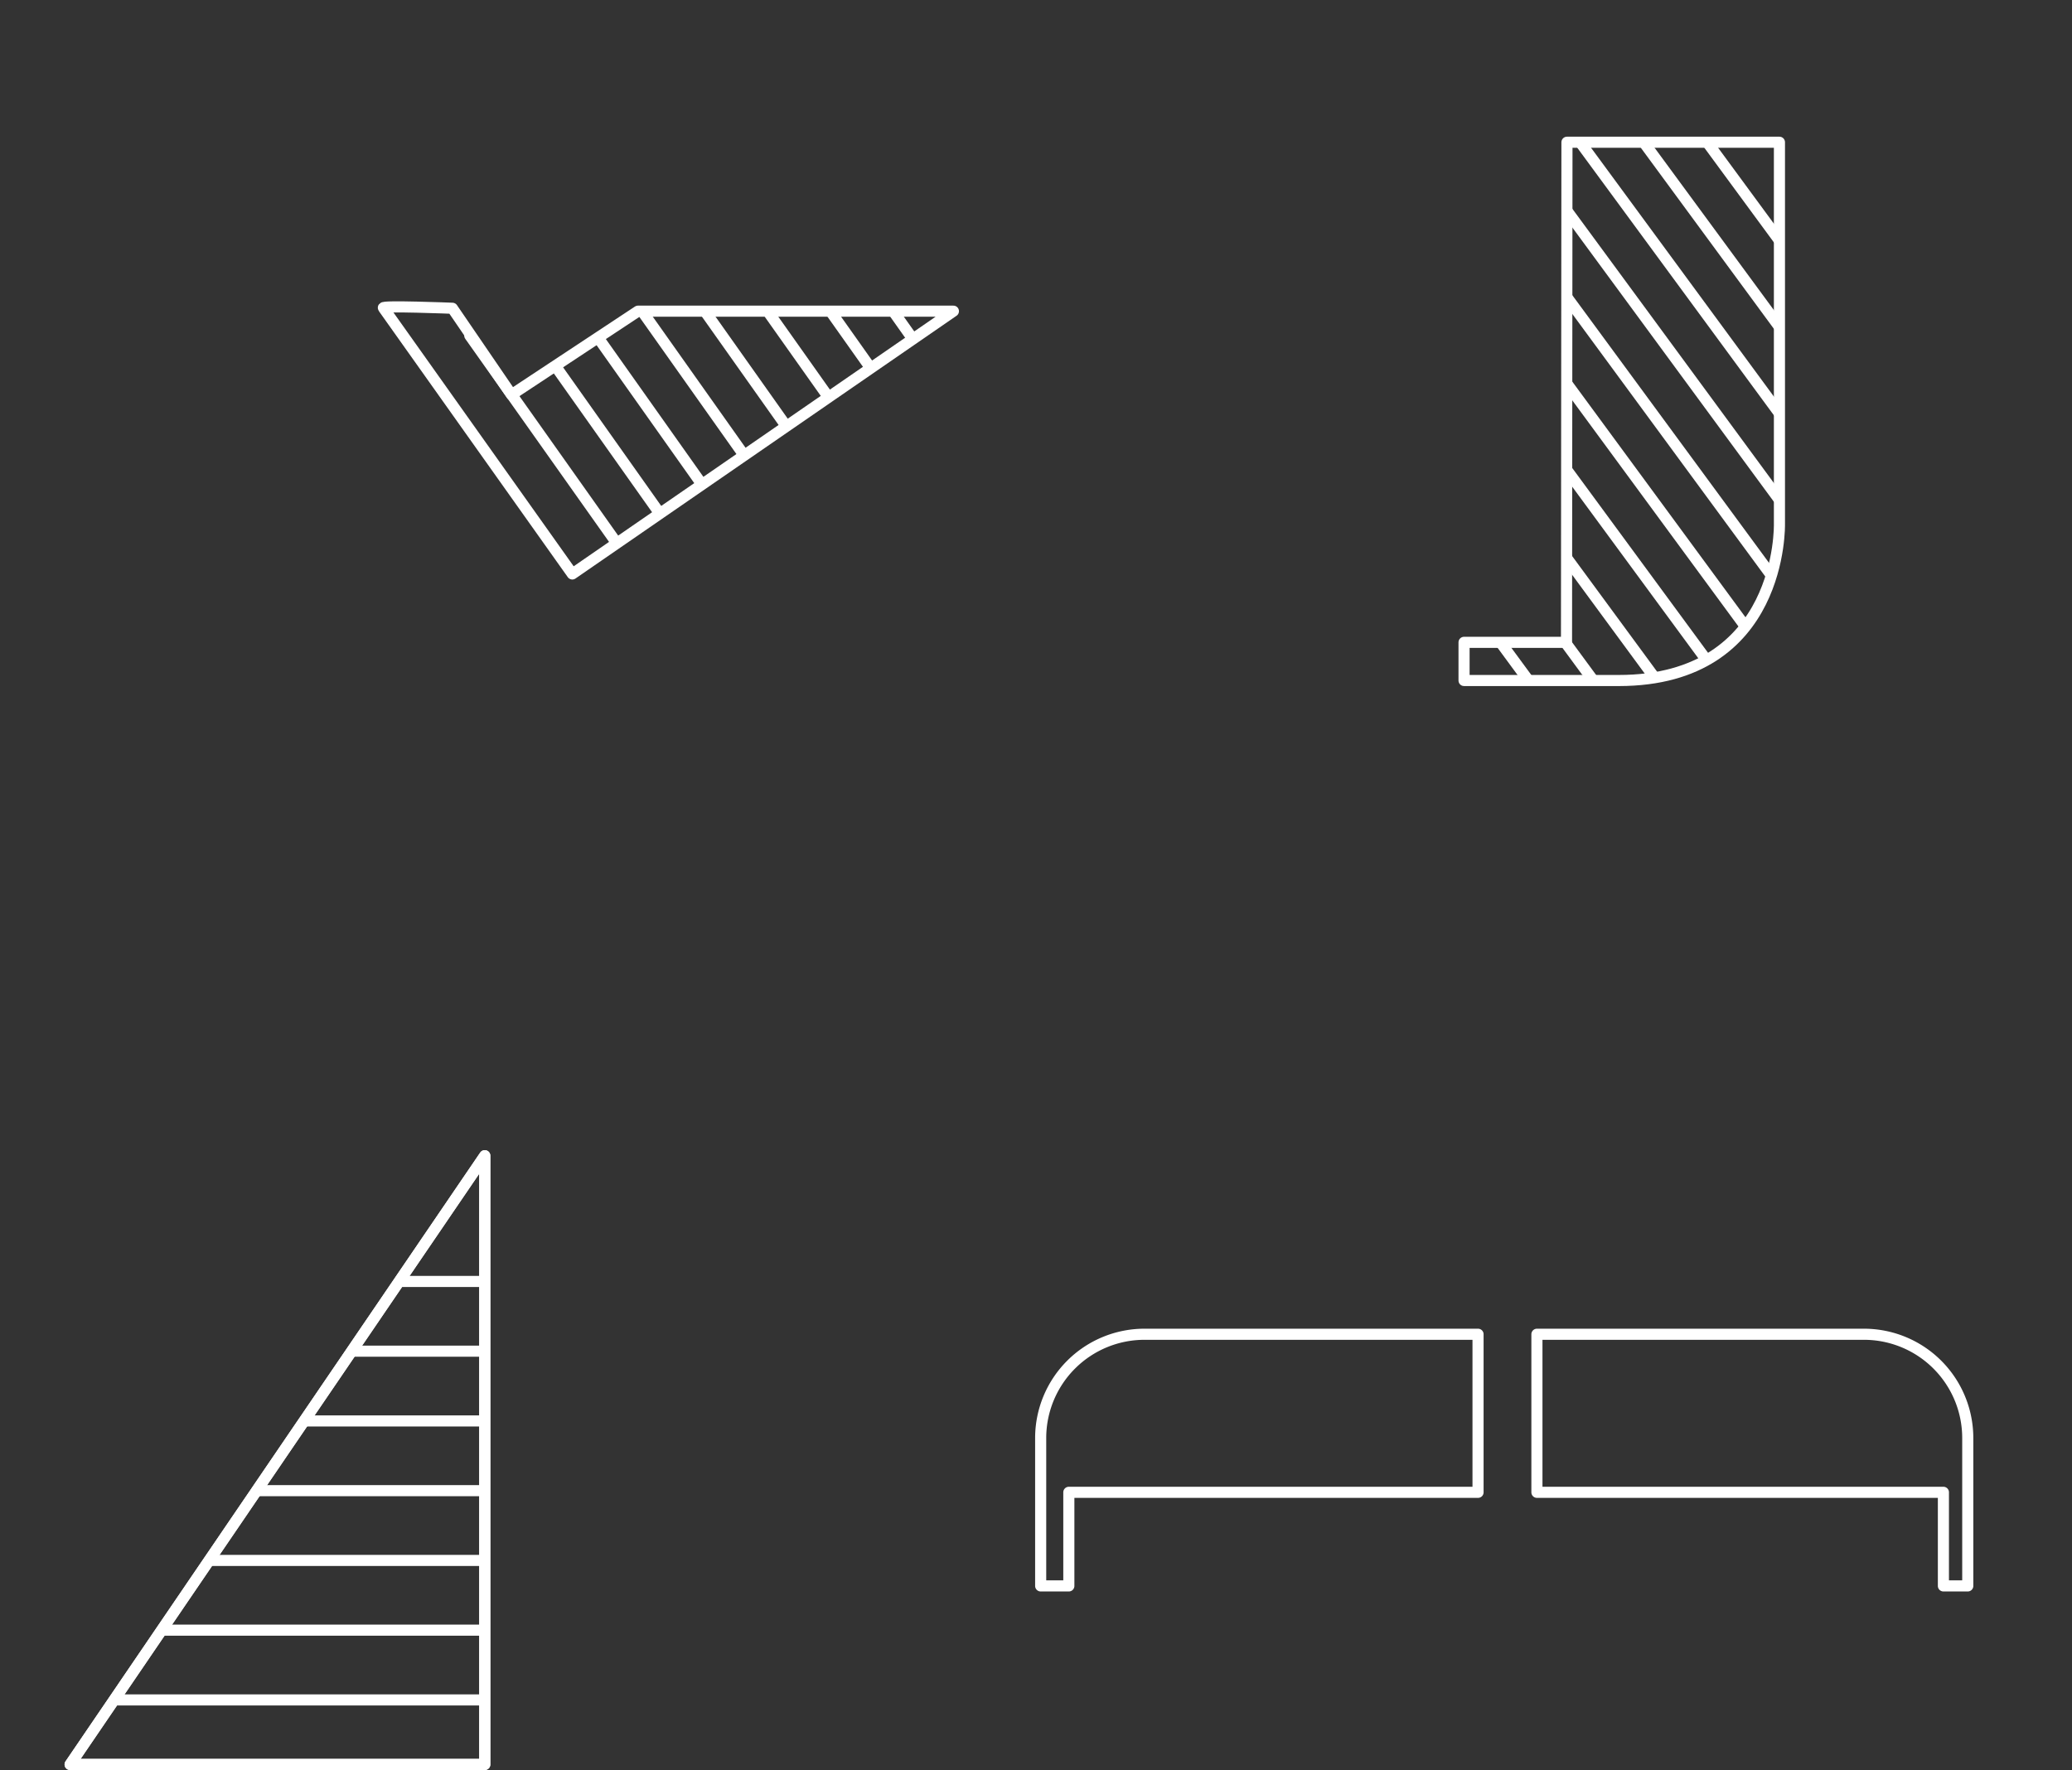 <svg id="Layer_1" data-name="Layer 1" xmlns="http://www.w3.org/2000/svg" xmlns:xlink="http://www.w3.org/1999/xlink" viewBox="0 0 1464.97 1251.69"><rect x="0" y="0" width="1464.97" height="1251.69" fill="#333333" stroke="none"/><defs><style>.cls-1,.cls-2{fill:none;}.cls-2{stroke:#fff;stroke-linecap:round;stroke-linejoin:round;stroke-width:7.85px;}.cls-3{clip-path:url(#clip-path);}.cls-4{clip-path:url(#clip-path-2);}.cls-5{clip-path:url(#clip-path-3);}</style><clipPath id="clip-path" transform="translate(45.65 96.66)"><path class="cls-1" d="M225.42,121.07,359,309.22,628.44,123.39h-223L316,182.49,274.2,121.33S223.68,119.33,225.42,121.07Z"/></clipPath><clipPath id="clip-path-2" transform="translate(45.65 96.66)"><path class="cls-1" d="M1062.24,3.93h150.23V273.78s2.84,110.79-113.62,110.79H989.48v-27h72.44Z"/></clipPath><clipPath id="clip-path-3" transform="translate(45.65 96.66)"><polygon class="cls-2" points="297.12 720.6 297.12 1151.1 3.93 1151.1 297.12 720.6"/></clipPath></defs><path class="cls-2" d="M225.42,121.07,359,309.22,628.44,123.39h-223L316,182.49,274.2,121.33S223.68,119.33,225.42,121.07Z" transform="translate(45.65 96.66)"/><path class="cls-2" d="M1062.24,3.93h150.23V273.78s2.84,110.79-113.62,110.79H989.48v-27h72.44Z" transform="translate(45.65 96.66)"/><path class="cls-2" d="M763.34,846.87a73.41,73.41,0,0,0-73.2,73.19v104.77h19.91V958.64H999.37V846.87Z" transform="translate(45.65 96.66)"/><path class="cls-2" d="M1272.43,846.87H1041V958.64H1328.4v66.19h17.22V920.06A73.4,73.4,0,0,0,1272.43,846.87Z" transform="translate(45.65 96.66)"/><g class="cls-3"><line class="cls-2" x1="332.16" y1="237.32" x2="475.66" y2="440.05"/><line class="cls-2" x1="363.07" y1="217.02" x2="506.57" y2="419.75"/><line class="cls-2" x1="393.08" y1="196.72" x2="536.57" y2="399.45"/><line class="cls-2" x1="423.09" y1="176.42" x2="566.58" y2="379.15"/><line class="cls-2" x1="453.09" y1="156.12" x2="596.59" y2="358.85"/><line class="cls-2" x1="483.1" y1="135.83" x2="626.6" y2="338.56"/><line class="cls-2" x1="513.11" y1="115.53" x2="656.61" y2="318.26"/><line class="cls-2" x1="543.12" y1="95.23" x2="686.61" y2="297.96"/></g><g class="cls-4"><line class="cls-2" x1="925.05" y1="146.02" x2="1250.09" y2="588.39"/><line class="cls-2" x1="955.95" y1="125.72" x2="1281" y2="568.09"/><line class="cls-2" x1="985.96" y1="105.42" x2="1311.01" y2="547.79"/><line class="cls-2" x1="864.13" y1="186.49" x2="1189.17" y2="628.86"/><line class="cls-2" x1="895.04" y1="166.19" x2="1220.08" y2="608.56"/><line class="cls-2" x1="1015.97" y1="85.12" x2="1341.01" y2="527.5"/><line class="cls-2" x1="1045.98" y1="64.82" x2="1371.02" y2="507.2"/><line class="cls-2" x1="1075.99" y1="44.52" x2="1401.03" y2="486.9"/><line class="cls-2" x1="1106" y1="24.22" x2="1431.04" y2="466.6"/><line class="cls-2" x1="1136" y1="3.93" x2="1461.05" y2="446.3"/></g><polygon class="cls-2" points="342.76 817.26 342.76 1247.76 49.57 1247.76 342.76 817.26"/><g class="cls-5"><line class="cls-2" x1="389.33" y1="1202.1" x2="3.93" y2="1202.1"/><line class="cls-2" x1="389.33" y1="1152.78" x2="3.93" y2="1152.78"/><line class="cls-2" x1="389.33" y1="1103.47" x2="3.93" y2="1103.47"/><line class="cls-2" x1="389.33" y1="1054.15" x2="3.93" y2="1054.15"/><line class="cls-2" x1="389.33" y1="1004.83" x2="3.93" y2="1004.83"/><line class="cls-2" x1="389.33" y1="955.51" x2="3.93" y2="955.51"/><line class="cls-2" x1="389.33" y1="906.2" x2="3.93" y2="906.2"/></g><polygon class="cls-2" points="342.76 817.26 342.76 1247.76 49.57 1247.76 342.76 817.26"/></svg>